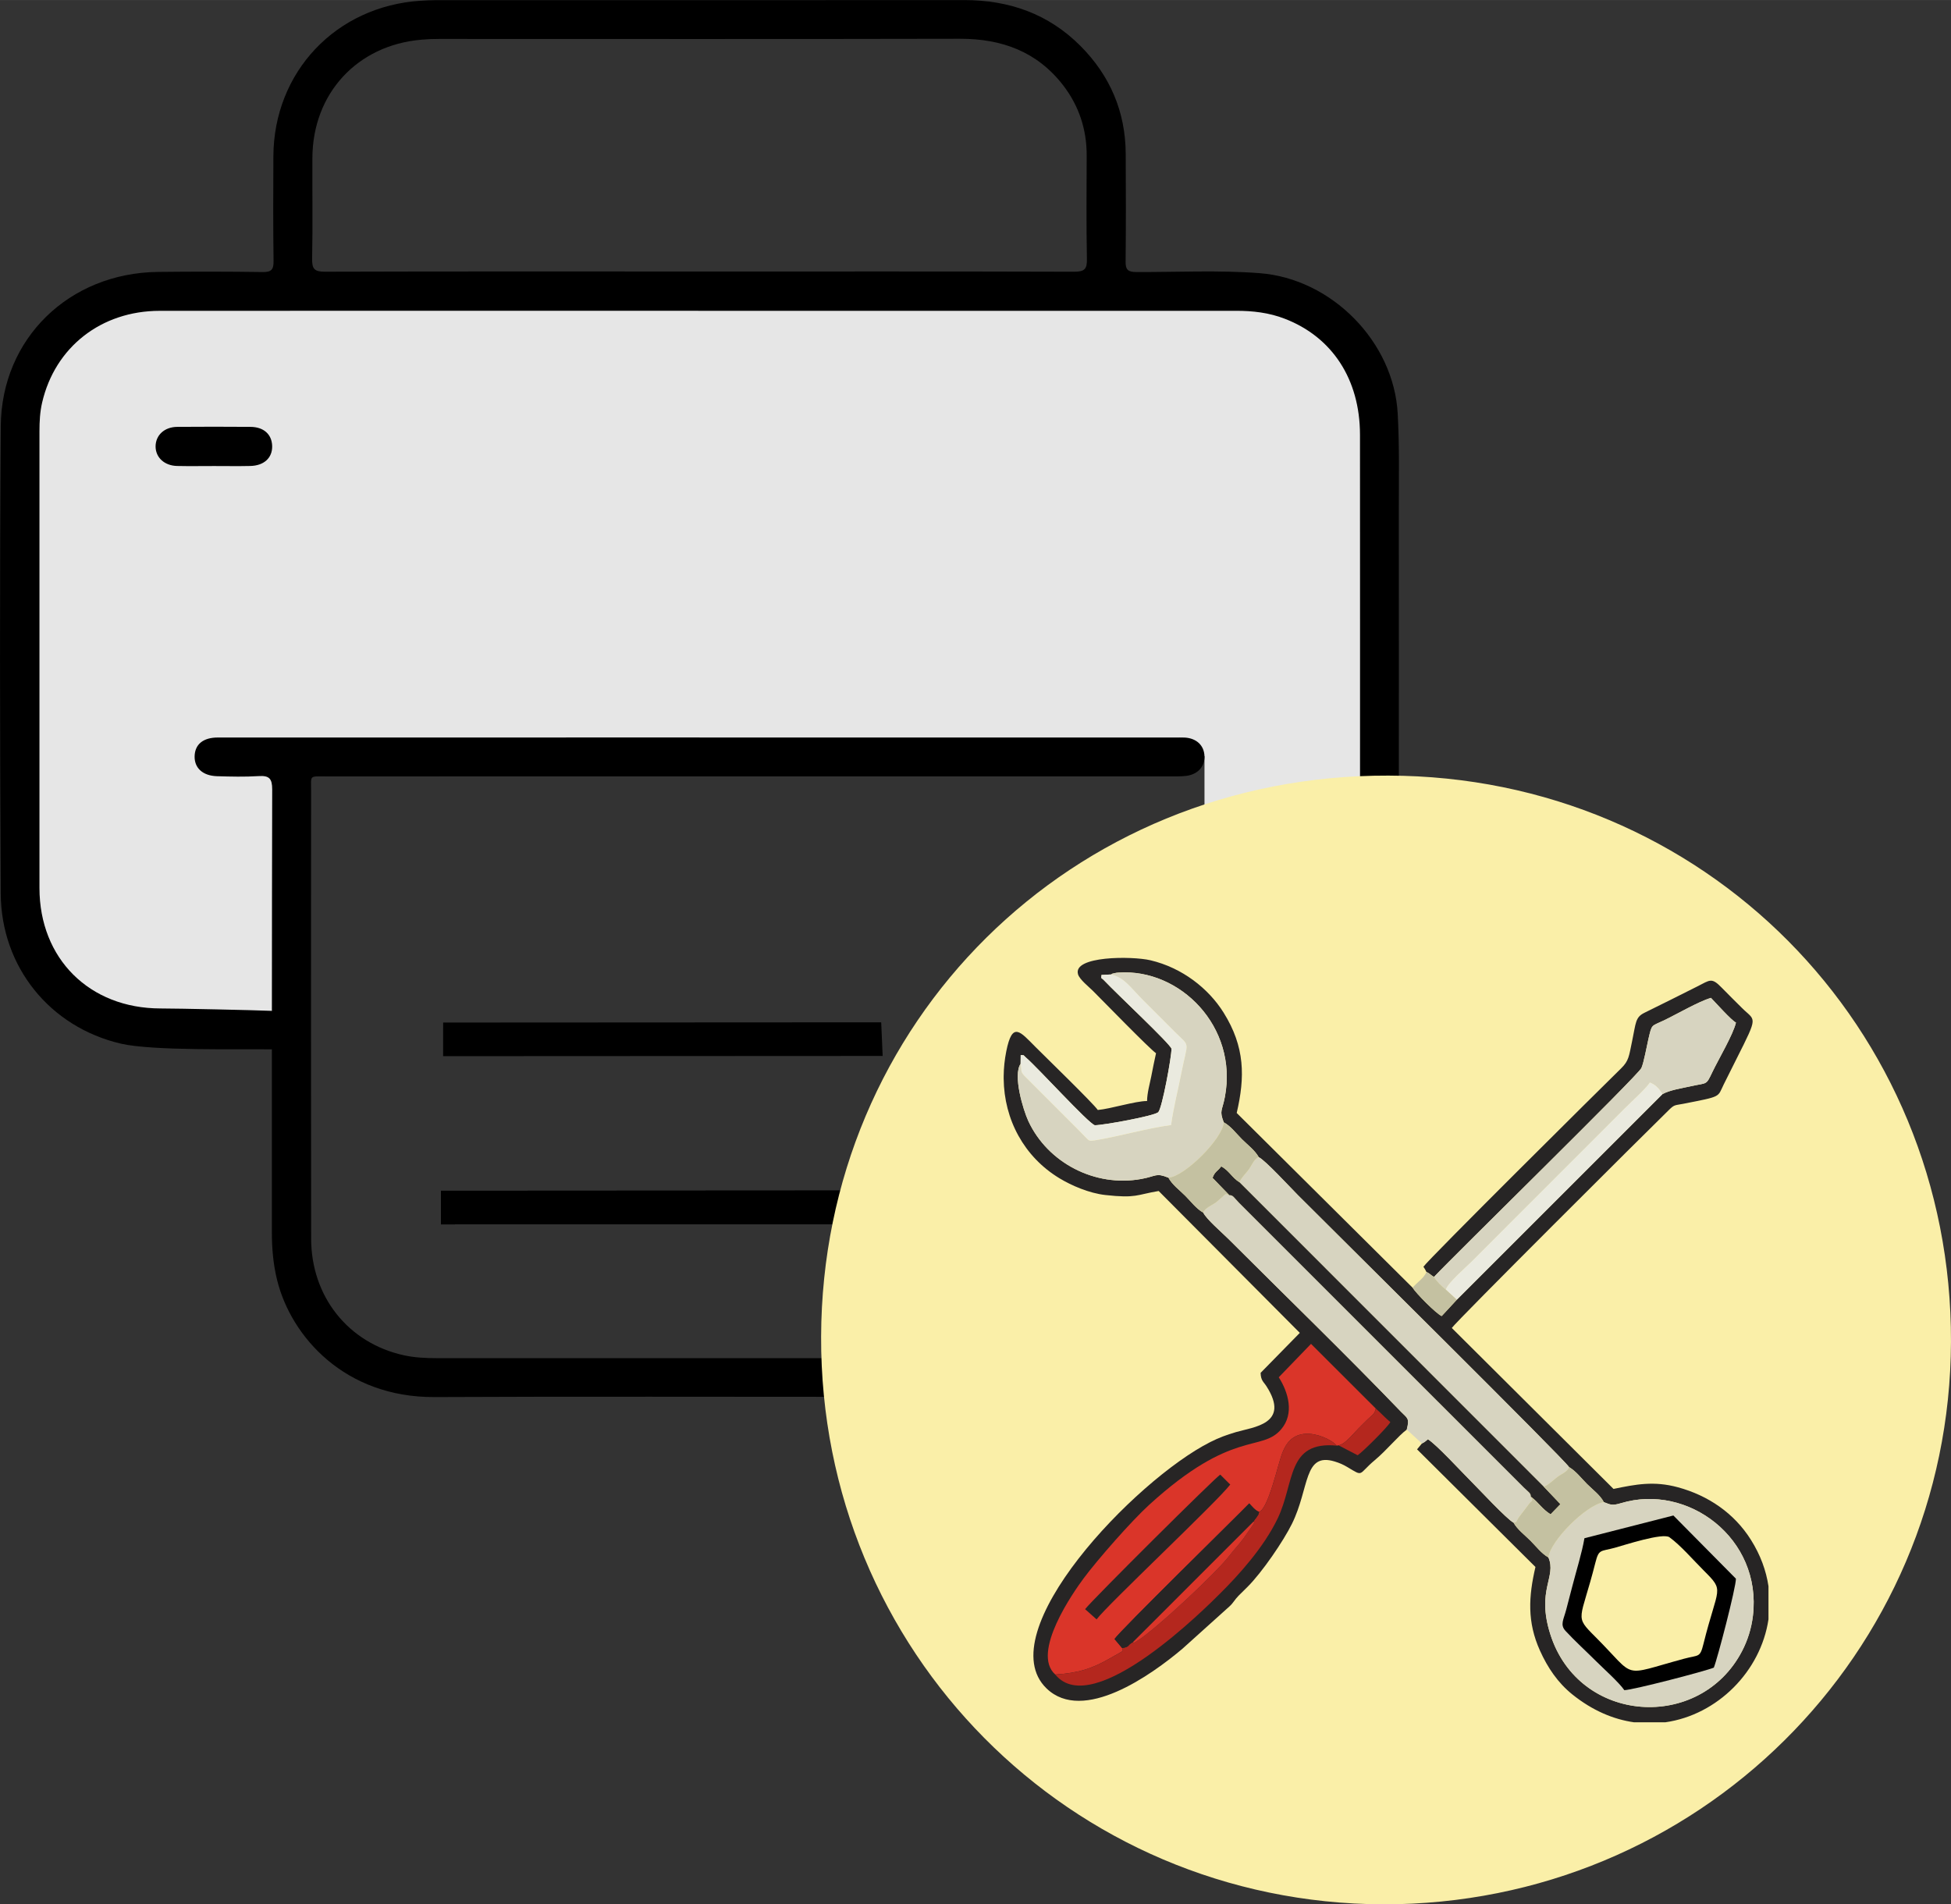 <?xml version="1.0" encoding="UTF-8"?> <!-- Creator: CorelDRAW 2021.5 --> <svg xmlns="http://www.w3.org/2000/svg" xmlns:xlink="http://www.w3.org/1999/xlink" xmlns:xodm="http://www.corel.com/coreldraw/odm/2003" xml:space="preserve" width="17.258mm" height="16.847mm" version="1.1" style="shape-rendering:geometricPrecision; text-rendering:geometricPrecision; image-rendering:optimizeQuality; fill-rule:evenodd; clip-rule:evenodd" viewBox="0 0 991.26 967.63"><rect x="0" y="0" width="991.26" height="967.63" fill="#333333" stroke="none"/> <defs> <style type="text/css"> <![CDATA[ .fil2 {fill:black} .fil4 {fill:#272525} .fil8 {fill:#B4271E} .fil10 {fill:#C4C1A1} .fil5 {fill:#D7D4C0} .fil6 {fill:#DA3529} .fil9 {fill:#EAEADF} .fil7 {fill:#FAEFA8} .fil1 {fill:black;fill-rule:nonzero} .fil0 {fill:#E6E6E6} .fil3 {fill:#FAEFA8;fill-rule:nonzero} ]]> </style> </defs> <g id="Layer_x0020_1">  <g id="_105553321119456"> <path class="fil0" d="M79.04 147.76l555.63 1.16c30.66,0.06 67.2,33.64 67.2,64.2l0 218.37 -89.89 0.56 -0.01 -47.85 -463.39 0.41 0.22 138.22 -75.03 0c-30.61,0 -62.1,-34.93 -62.39,-65.61l-2.43 -247.47c-0.28,-30.67 39.42,-62.04 70.09,-61.99z"></path> <path class="fil1" d="M355.39 374.74l241.2 0c1.78,0 3.56,-0.05 5.31,0.02 6,0.33 9.88,3.97 10.07,9.44 0.17,5.37 -3.5,9.39 -9.44,10.05 -2.54,0.3 -5.12,0.22 -7.69,0.22 -143.06,0.03 -286.12,0 -429.18,0.03 -8.73,0 -7.6,-0.77 -7.6,7.5 -0.03,75.78 -0.09,151.52 0.02,227.32 0.03,29.48 18.81,53.05 46.98,59.29 5.58,1.23 11.3,1.5 17.05,1.5 72.51,-0.02 145.03,-0.02 217.55,0 2.16,0 4.37,-0.19 6.46,0.19 4.9,0.94 7.55,4.11 7.81,9.01 0.21,4.89 -2.03,8.4 -6.79,9.82 -2.22,0.63 -4.68,0.63 -7.04,0.63 -73.09,0.03 -146.21,-0.25 -219.32,0.11 -45.39,0.25 -72.74,-30.46 -79.93,-59.24 -2.03,-8.07 -2.72,-16.29 -2.72,-24.53 0,-75.01 -0.02,-150.01 0.17,-224.99 0,-5.46 -1.48,-7.12 -6.88,-6.77 -7.06,0.44 -14.18,0.27 -21.27,0.05 -7.2,-0.25 -11.42,-4.21 -11.27,-10.15 0.16,-6.03 4.34,-9.5 11.77,-9.5 81.6,-0.02 163.18,-0.02 244.75,-0.02z"></path> <path class="fil1" d="M108.83 236.79c-6.27,0 -12.59,0.11 -18.86,-0.03 -6.51,-0.16 -10.95,-4.38 -10.92,-9.99 0.06,-5.66 4.46,-9.83 11.03,-9.88 12.4,-0.11 24.77,-0.08 37.17,0 6.79,0.05 10.87,3.83 11.03,9.72 0.16,6.02 -4.14,10.02 -11.17,10.15 -6.08,0.14 -12.18,0.03 -18.29,0.03z"></path> <polygon class="fil2" points="225.14,536.65 448.46,536.54 447.72,519.45 225.15,519.57 "></polygon> <polygon class="fil2" points="224.06,622.12 447.38,622 446.64,604.91 224.06,605.04 "></polygon> <polygon class="fil2" points="224.06,622.12 447.38,622 446.64,604.91 224.06,605.04 "></polygon> <path class="fil1" d="M354.78 157.91c-91.24,0 -182.48,-0.03 -273.69,0.02 -29.69,0.03 -53.13,18.45 -59.67,46.56 -1.13,4.84 -1.37,9.75 -1.37,14.65 0,77.36 -0.02,154.72 0,232.09 0.03,35.89 25.4,61.12 61.46,61.18 8.85,0 47.71,0.84 56.55,1.22 5.53,0.3 5.7,19.64 0,19.56 -16.29,-0.24 -60.5,0.85 -76.62,-2.89 -36.02,-8.4 -60.88,-38.93 -61.07,-76.35 -0.41,-79.08 -0.55,-158.25 0.02,-237.34 0.31,-44.7 34.82,-77.93 79.85,-78.45 17.71,-0.2 35.48,-0.2 53.19,0.06 4.51,0.07 5.62,-1.29 5.56,-5.67 -0.25,-17.68 -0.17,-35.42 -0.09,-53.11 0.17,-42.95 31.87,-76.37 74.87,-79.08 2.36,-0.14 4.71,-0.28 7.04,-0.28 89.68,-0.02 179.34,0.03 269.02,-0.05 22.93,-0.02 42.97,7.01 59.26,23.43 14.92,15.05 22.72,33.28 22.86,54.55 0.11,18.32 0.14,36.63 -0.05,54.94 -0.06,4.1 1.23,5.23 5.28,5.26 20.9,0.1 41.8,-1.02 62.63,0.57 36.74,2.71 68.52,34.92 70.35,71.69 0.88,16.31 0.55,32.63 0.55,49.01 0.05,52.93 0.03,105.86 0,158.82 0,2.52 0.03,5.11 -0.44,7.64 -0.98,5.14 -4.57,7.66 -9.61,7.83 -4.98,0.19 -8.94,-3.62 -9.55,-8.62 -0.18,-2 -0.11,-3.97 -0.11,-5.92 0,-66.11 0.03,-132.25 -0.02,-198.38 -0.03,-28.09 -14.07,-49.58 -38.16,-58.88 -8,-3.12 -16.38,-4.08 -24.89,-4.05l-273.14 0zm0.63 -19.96c63.46,0 126.93,-0.09 190.41,0.11 5.28,0 6.55,-1.42 6.41,-6.57 -0.33,-17.49 -0.17,-35.01 -0.11,-52.55 0.02,-13.23 -3.94,-25.19 -11.99,-35.65 -13.23,-17.08 -31.1,-23.62 -52.29,-23.6 -88.26,0.2 -176.57,0.08 -264.82,0.08 -2.99,0 -5.92,0.11 -8.9,0.38 -32.65,2.82 -55.21,27.29 -55.4,59.98 -0.09,17.11 0.22,34.24 -0.14,51.35 -0.08,5.18 1.18,6.57 6.46,6.57 63.48,-0.2 126.91,-0.11 190.36,-0.11z"></path> </g> <path class="fil3" d="M705.43 394.09c159.93,0.3 286.35,127.78 285.82,287.71 -0.52,158.88 -129.13,286.05 -288.46,285.83 -159.1,-0.53 -286.13,-128.61 -285.6,-288.47 0.53,-159.93 127.25,-285.6 288.24,-285.07z"></path> <g id="_105553321116960"> <path class="fil4" d="M717.72 654.29c1.6,2.72 11.96,13.2 14.77,14.43l7.7 -8.32 104.51 -104.49c3.83,-2.08 9.73,-2.94 14.46,-4 8.41,-1.88 7.55,-0.23 10.92,-7.3 3.06,-6.4 10.51,-18.94 11.93,-25.04 -2.23,-1.01 -10.29,-10.07 -12.72,-12.55 -6.4,1.92 -17.34,8.31 -23.86,11.44 -6.6,3.17 -6.05,1.62 -7.92,9.57 -0.83,3.53 -2.27,11.73 -3.54,14.64 -1.59,3.64 -93.77,93.86 -105.38,106.15 -1.95,-1.09 -1.76,-1.55 -3.86,-2.54 -0.71,-1.33 -0.66,-1.4 -1.52,-2.62 2.59,-3.87 91.32,-91.89 100.38,-100.74 4.06,-3.96 4.02,-6.17 5.68,-14.05 1.94,-9.24 1.57,-11.98 6.23,-14.26 8.99,-4.43 17.67,-8.74 26.85,-13.38 6.58,-3.33 7.26,-4.68 12.47,0.68 3.53,3.64 6.65,6.67 10.24,10.26 6.78,6.78 8.55,3.38 -2.72,25.74 -2.33,4.62 -4.4,8.72 -6.58,13.16 -3.23,6.6 -0.86,5.92 -20.56,9.79 -4.07,0.8 -4.39,0.33 -7,2.87 -12.51,12.21 -108.24,107.56 -110.57,111.04l82.16 81.78c11.36,-2.34 20.5,-4.15 32.72,-0.84 15.36,4.17 28.56,13.14 37.08,26.67 4.9,7.77 7.77,15.76 8.94,23.64l0 16.77c-3.92,26.45 -25.94,48.6 -52.46,52.35l-15.8 0c-10.45,-1.47 -21.17,-5.94 -31.41,-14.18 -7.36,-5.93 -12.53,-13.56 -16.44,-22.26 -6.57,-14.56 -5.78,-27.48 -2.29,-42.49l-60.15 -59.77 2.46 -2.98c1.98,-1.05 1.06,-0.59 3.04,-2.14 4.3,2.57 17.17,16.62 21.73,21.15 4.04,4.01 18.45,19.57 21.77,21.2 2.06,3.6 5.58,6.15 8.58,9.15 2.99,2.99 5.55,6.51 9.16,8.54 4.25,9.97 -6.22,16.43 0.96,39.03 14.54,45.78 76.05,49.6 97.42,8.55 2.73,-5.23 4.74,-11.37 5.52,-17.9 4.71,-39.41 -33.13,-67.51 -67.02,-57.25 -4.8,1.45 -5.52,0.64 -8.71,-0.52 -1.96,-3.67 -5.55,-6.23 -8.55,-9.21 -3.02,-3.02 -5.57,-6.49 -9.14,-8.61 -1.68,-3.25 -121.7,-122.09 -137.77,-138.2 -3.79,-3.8 -16.63,-17.76 -19.87,-19.26 -2.07,-3.62 -5.58,-6.17 -8.6,-9.18 -3,-2.99 -5.54,-6.54 -9.19,-8.54 -2.35,-6.12 -0.8,-5.62 0.59,-13.01 6.69,-35.55 -22.81,-65.26 -54.03,-63.07 -0.86,0.06 -1.25,0.09 -2.08,0.29 -1.89,0.45 -0.84,0.13 -1.69,0.67l-4.91 0.25c-0.14,2.45 -0.36,0.95 1.48,2.92 6.05,6.47 33.31,31.95 34.08,34.55 0.07,4.05 -4.75,30.24 -6.71,32.25 -1.86,1.91 -28.14,6.68 -32.25,6.64 -3.25,-0.91 -28.99,-29.28 -34.94,-34.35 -1.65,-1.41 -0.46,-1.15 -2.71,-1.3l-0.05 4.41c-4,5.92 1.33,23.52 3.95,29.15 9.87,21.21 33.84,33.67 57.35,29.39 7.85,-1.42 7.28,-3.26 13.8,-0.65 1.99,3.65 5.55,6.19 8.54,9.18 3.01,3.01 5.56,6.54 9.18,8.6 1.5,3.23 9.6,10.19 12.83,13.41 28.7,28.7 59.79,58.79 87.59,87.72 3.2,3.34 4.51,3.13 2.96,9.08 -4.31,3.18 -10.13,10.41 -16.24,15.53 -8.75,7.32 -5.4,8.63 -14.03,3.47 -1.94,-1.15 -3.75,-1.99 -6.35,-2.78 -15.88,-4.81 -12.72,13.39 -21.7,31.61 -4.37,8.87 -15.23,24.75 -22.58,32.07 -1.71,1.7 -2.9,2.83 -4.58,4.53 -2.04,2.07 -2.57,3.54 -4.53,5.34l-23.96 21.58c-15.84,13.39 -50.48,38.11 -69.05,20.18 -29.29,-28.27 44.84,-105.84 83.2,-125.2 4.43,-2.23 7.97,-3.55 13.14,-5.08 8.56,-2.53 27.67,-4.03 15.42,-23.22 -1.46,-2.3 -2.92,-2.91 -3,-6.86l19.91 -20.31 -71.71 -72.09c-11.33,1.9 -11.37,3.79 -27.09,2.04 -8.34,-0.93 -17.29,-4.86 -23.35,-8.53 -17.93,-10.87 -28.1,-29.79 -28.31,-50.6l0 -1.33c0.04,-4.13 0.48,-8.33 1.32,-12.55 3.09,-15.47 7.05,-10.03 14.81,-2.26 4.87,4.87 29.56,28.88 31.69,32.06 6.45,-0.53 18.98,-4.55 25.04,-4.55 0,-3.91 1.44,-9.1 2.09,-12.34 0.86,-4.27 1.55,-8.01 2.46,-11.95 -3.18,-2.13 -27.19,-26.81 -32.06,-31.68 -2.03,-2.03 -6.77,-5.77 -7.56,-8.39 -2.86,-9.4 27.37,-9.37 36.77,-7.16 16.15,3.8 29.5,14.32 37.17,26.58 10.93,17.47 10.92,32.74 6.67,51.01l89.38 88.8z"></path> <path class="fil5" d="M786.72 791.37c0.92,-8.44 19.19,-26.71 28.17,-28.1 3.19,1.16 3.92,1.97 8.71,0.52 33.89,-10.26 71.73,17.84 67.02,57.25 -0.78,6.54 -2.79,12.67 -5.52,17.9 -21.37,41.06 -82.88,37.24 -97.42,-8.55 -7.18,-22.6 3.29,-29.06 -0.96,-39.03z"></path> <path class="fil6" d="M699 715.69c-0.56,2.88 -1.9,3.37 -3.94,5.32 -1.85,1.77 -3.11,3.11 -4.95,4.92 -2.41,2.38 -6.78,8.04 -10.02,8.45l-0.91 0.17c-2.94,-3.34 -10.41,-6.4 -15.94,-6.02 -6.34,0.44 -9.64,4.36 -11.7,9.67 -2.41,6.21 -7,28.18 -11.82,30.02 -1.97,-0.68 -3.61,-2.84 -5.01,-4.31 -5.61,5.85 -66.04,65.05 -68.44,68.91l3.88 4.61c0.18,2.07 2.22,0.33 -5.71,4.93 -9.8,5.69 -16.68,7.7 -28.29,8.49 -12.45,-11.06 9.37,-42.08 14.45,-48.9 6.99,-9.41 24.12,-28.97 33.26,-37.31 42.64,-38.89 56.98,-26.51 67.1,-38.42 6.71,-7.9 3.68,-18.7 -1.25,-26.4l16.39 -16.98 32.9 32.85z"></path> <path class="fil2" d="M881.98 802.15c0.1,4.27 -9.48,41.06 -11.23,45.2 -4.01,1.71 -40.95,11.34 -45.46,11.45 -2.61,-3.83 -10.78,-11.15 -14.61,-14.97 -5.08,-5.07 -10.42,-9.91 -15.26,-15.13 -2.91,-3.15 -1,-5.66 0.33,-10.76 1.06,-4.07 2.08,-7.89 3.15,-12.07 1.92,-7.5 4.89,-16.94 6.12,-24.27l45.19 -11.55 31.76 32.1z"></path> <path class="fil5" d="M621.77 570.27c-0.4,8.14 -19.97,27.69 -28.13,28.13 -6.52,-2.61 -5.96,-0.78 -13.8,0.65 -23.51,4.28 -47.48,-8.18 -57.35,-29.39 -2.62,-5.63 -7.95,-23.23 -3.95,-29.15 0.78,3.58 -0.34,3.72 1.92,6.11l26.94 26.96c1.59,1.58 2.54,2.65 4.14,4.24 1.73,1.71 1.65,2.1 4.85,1.59 11.72,-1.86 26.41,-6.15 38.61,-7.75 1.07,-8.24 3.53,-17.82 5.13,-26.04 3.43,-17.52 4.88,-13.16 -3.37,-21.41 -5.37,-5.37 -10.18,-10.18 -15.56,-15.56 -7.56,-7.56 -9.59,-11.61 -16.66,-13.5 0.86,-0.54 -0.2,-0.21 1.69,-0.67 0.83,-0.2 1.23,-0.22 2.08,-0.29 31.22,-2.19 60.72,27.52 54.03,63.07 -1.39,7.39 -2.94,6.89 -0.59,13.01z"></path> <path class="fil5" d="M777.85 760.53c1.3,2.44 0.45,1.81 -0.94,3.56l-5.27 6.96c-1.9,2.92 -0.66,2.24 -2.66,2.62 -3.32,-1.63 -17.73,-17.19 -21.77,-21.2 -4.56,-4.53 -17.43,-18.58 -21.73,-21.15 -1.98,1.55 -1.06,1.09 -3.04,2.14l-7.7 -7.08c1.55,-5.94 0.24,-5.74 -2.96,-9.08 -27.79,-28.94 -58.89,-59.03 -87.59,-87.72 -3.22,-3.22 -11.33,-10.18 -12.83,-13.41 0.69,-2.35 4.49,-3.78 6.35,-5.16 1.3,-0.97 2.04,-1.83 3.29,-2.81 1.61,-1.28 1.41,-2.03 3.54,-0.98 2.18,0.1 2.14,1.02 5.1,4l144.59 144.58c2.52,2.49 3.53,2.72 3.62,4.72z"></path> <path class="fil5" d="M797.2 745.45c-0.69,2.33 -4.01,3.56 -5.92,5.01 -2.34,1.77 -4.38,3.96 -6.92,4.96l-154.63 -154.71c1.25,-2.75 3.12,-4.18 4.99,-6.79 1.2,-1.68 2.49,-5.18 4.84,-5.92 3.25,1.5 16.08,15.46 19.87,19.26 16.07,16.11 136.09,134.95 137.77,138.2z"></path> <path class="fil7" d="M848.23 781.12c5.74,4.17 12.08,11.57 17.39,16.87 10.91,10.9 7.2,7.71 -0.13,37.31 -1.79,7.19 -2.31,5.49 -9.87,7.53 -32.65,8.81 -23.62,10.32 -45.01,-11.07 -11.06,-11.06 -7.61,-7.75 -0.03,-37.76 1.78,-7.05 2.6,-5.56 9.87,-7.56 4.97,-1.37 24.44,-7.77 27.8,-5.32z"></path> <path class="fil5" d="M844.69 555.91c-1.66,-2.54 -3.23,-4.65 -6.41,-5.85 -2.45,3.56 -9.21,9.54 -12.71,13.07l-78.15 78.19c-3.17,3.16 -11.55,10.3 -12.84,13.93 -2.19,-1.76 -4.53,-3.93 -6,-6.42 11.61,-12.3 103.79,-102.51 105.38,-106.15 1.28,-2.91 2.72,-11.11 3.54,-14.64 1.87,-7.96 1.32,-6.4 7.92,-9.57 6.52,-3.13 17.46,-9.51 23.86,-11.44 2.44,2.48 10.49,11.54 12.72,12.55 -1.42,6.09 -8.87,18.63 -11.93,25.04 -3.37,7.07 -2.52,5.42 -10.92,7.3 -4.73,1.06 -10.64,1.91 -14.46,4z"></path> <path class="fil4" d="M629.73 600.7l154.63 154.71 8.45 8.88 -5 5.16c-4.34,-2.67 -6.01,-5.98 -9.97,-8.92 -0.09,-2 -1.1,-2.23 -3.62,-4.72l-144.59 -144.58c-2.96,-2.99 -2.92,-3.9 -5.1,-4l-8.47 -8.74c1.26,-3.4 2.45,-3.16 4.41,-5.84 3.88,1.99 5.59,5.84 9.25,8.05z"></path> <path class="fil8" d="M679.18 734.55c-25.5,-2.42 -21.25,18.68 -30.01,36.98 -7.13,14.86 -20.01,28.97 -29.32,38.21 -6.07,6.03 -64.38,64.88 -83.7,41.12 11.61,-0.8 18.49,-2.81 28.29,-8.49 7.93,-4.6 5.89,-2.86 5.71,-4.93 4.27,-0.82 2.1,-1.17 5.5,-3.07 0.93,0.57 -0.87,1.22 2.1,-0.59 9.1,-5.53 40.4,-34.74 46.99,-43.45 2.31,-3.06 4.91,-5.71 7.15,-8.78l4.7 -6.73c1.33,-2.49 0.88,-0.7 0.3,-1.69 0.94,-1.69 1.04,-1.3 1.68,-2.39 0.91,-1.52 0.49,-0.17 1.15,-2.51 4.82,-1.84 9.41,-23.81 11.82,-30.02 2.06,-5.31 5.36,-9.24 11.7,-9.67 5.53,-0.38 13,2.68 15.94,6.02z"></path> <path class="fil9" d="M844.69 555.91l-104.51 104.49 -5.6 -5.15c1.29,-3.63 9.67,-10.76 12.84,-13.93l78.15 -78.19c3.5,-3.53 10.25,-9.51 12.71,-13.07 3.18,1.2 4.75,3.3 6.41,5.85z"></path> <path class="fil9" d="M518.54 540.5l0.05 -4.41c2.25,0.15 1.06,-0.11 2.71,1.3 5.94,5.07 31.69,33.44 34.94,34.35 4.11,0.04 30.4,-4.73 32.25,-6.64 1.96,-2.01 6.78,-28.2 6.71,-32.25 -0.77,-2.6 -28.02,-28.08 -34.08,-34.55 -1.84,-1.97 -1.62,-0.48 -1.48,-2.92l4.91 -0.25c7.07,1.88 9.1,5.94 16.66,13.5 5.38,5.38 10.19,10.19 15.56,15.56 8.24,8.25 6.79,3.89 3.37,21.41 -1.6,8.22 -4.06,17.8 -5.13,26.04 -12.21,1.61 -26.9,5.89 -38.61,7.75 -3.2,0.51 -3.11,0.12 -4.85,-1.59 -1.6,-1.59 -2.56,-2.67 -4.14,-4.24l-26.94 -26.96c-2.26,-2.39 -1.14,-2.53 -1.92,-6.11z"></path> <path class="fil10" d="M639.56 587.99c-2.34,0.74 -3.64,4.24 -4.84,5.92 -1.87,2.61 -3.74,4.04 -4.99,6.79 -3.65,-2.21 -5.37,-6.05 -9.25,-8.05 -1.96,2.67 -3.15,2.44 -4.41,5.84l8.47 8.74c-2.13,-1.06 -1.94,-0.3 -3.54,0.98 -1.25,0.99 -1.99,1.84 -3.29,2.81 -1.86,1.38 -5.65,2.81 -6.35,5.16 -3.62,-2.06 -6.17,-5.59 -9.18,-8.6 -2.99,-2.99 -6.55,-5.53 -8.54,-9.18 8.16,-0.44 27.73,-19.99 28.13,-28.13 3.65,2 6.19,5.54 9.19,8.54 3.02,3.02 6.53,5.56 8.6,9.18z"></path> <path class="fil10" d="M814.89 763.27c-8.98,1.39 -27.24,19.65 -28.17,28.1 -3.61,-2.03 -6.16,-5.55 -9.16,-8.54 -3,-3 -6.52,-5.55 -8.58,-9.15 2,-0.38 0.76,0.3 2.66,-2.62l5.27 -6.96c1.4,-1.75 2.24,-1.13 0.94,-3.56 3.96,2.94 5.63,6.25 9.97,8.92l5 -5.16 -8.45 -8.88c2.54,-1 4.58,-3.19 6.92,-4.96 1.91,-1.45 5.22,-2.68 5.92,-5.01 3.57,2.12 6.12,5.59 9.14,8.61 3,2.99 6.58,5.54 8.55,9.21z"></path> <path class="fil4" d="M639.72 768.23c-0.65,2.34 -0.24,0.99 -1.15,2.51 -0.64,1.09 -0.75,0.7 -1.68,2.39l-61.24 61.23c-3.4,1.9 -1.22,2.25 -5.5,3.07l-3.88 -4.61c2.4,-3.86 62.83,-63.06 68.44,-68.91 1.41,1.47 3.04,3.64 5.01,4.31z"></path> <path class="fil4" d="M625.06 754.33c-7.05,9.12 -62.73,61.42 -67.91,68.51l-5.84 -5.2c4.32,-5.43 66.43,-67.17 68.67,-68.36l5.08 5.05z"></path> <path class="fil6" d="M575.65 834.36l61.24 -61.23c0.59,0.99 1.03,-0.8 -0.3,1.69l-4.7 6.73c-2.24,3.07 -4.84,5.73 -7.15,8.78 -6.59,8.7 -37.89,37.91 -46.99,43.45 -2.96,1.8 -1.17,1.16 -2.1,0.59z"></path> <path class="fil8" d="M680.09 734.39c3.25,-0.41 7.62,-6.08 10.02,-8.45 1.84,-1.81 3.1,-3.14 4.95,-4.92 2.04,-1.96 3.38,-2.44 3.94,-5.32 2.56,2.21 4.76,4.72 7.4,6.89 -1.29,2.51 -13.93,15.03 -16.59,16.86l-9.72 -5.05z"></path> <path class="fil10" d="M728.58 648.83c1.48,2.49 3.81,4.66 6,6.42l5.6 5.15 -7.7 8.32c-2.8,-1.22 -13.16,-11.71 -14.77,-14.43 2.13,-2.61 5.94,-4.94 7,-8 2.1,0.99 1.91,1.45 3.86,2.54z"></path> </g> </g> </svg> 